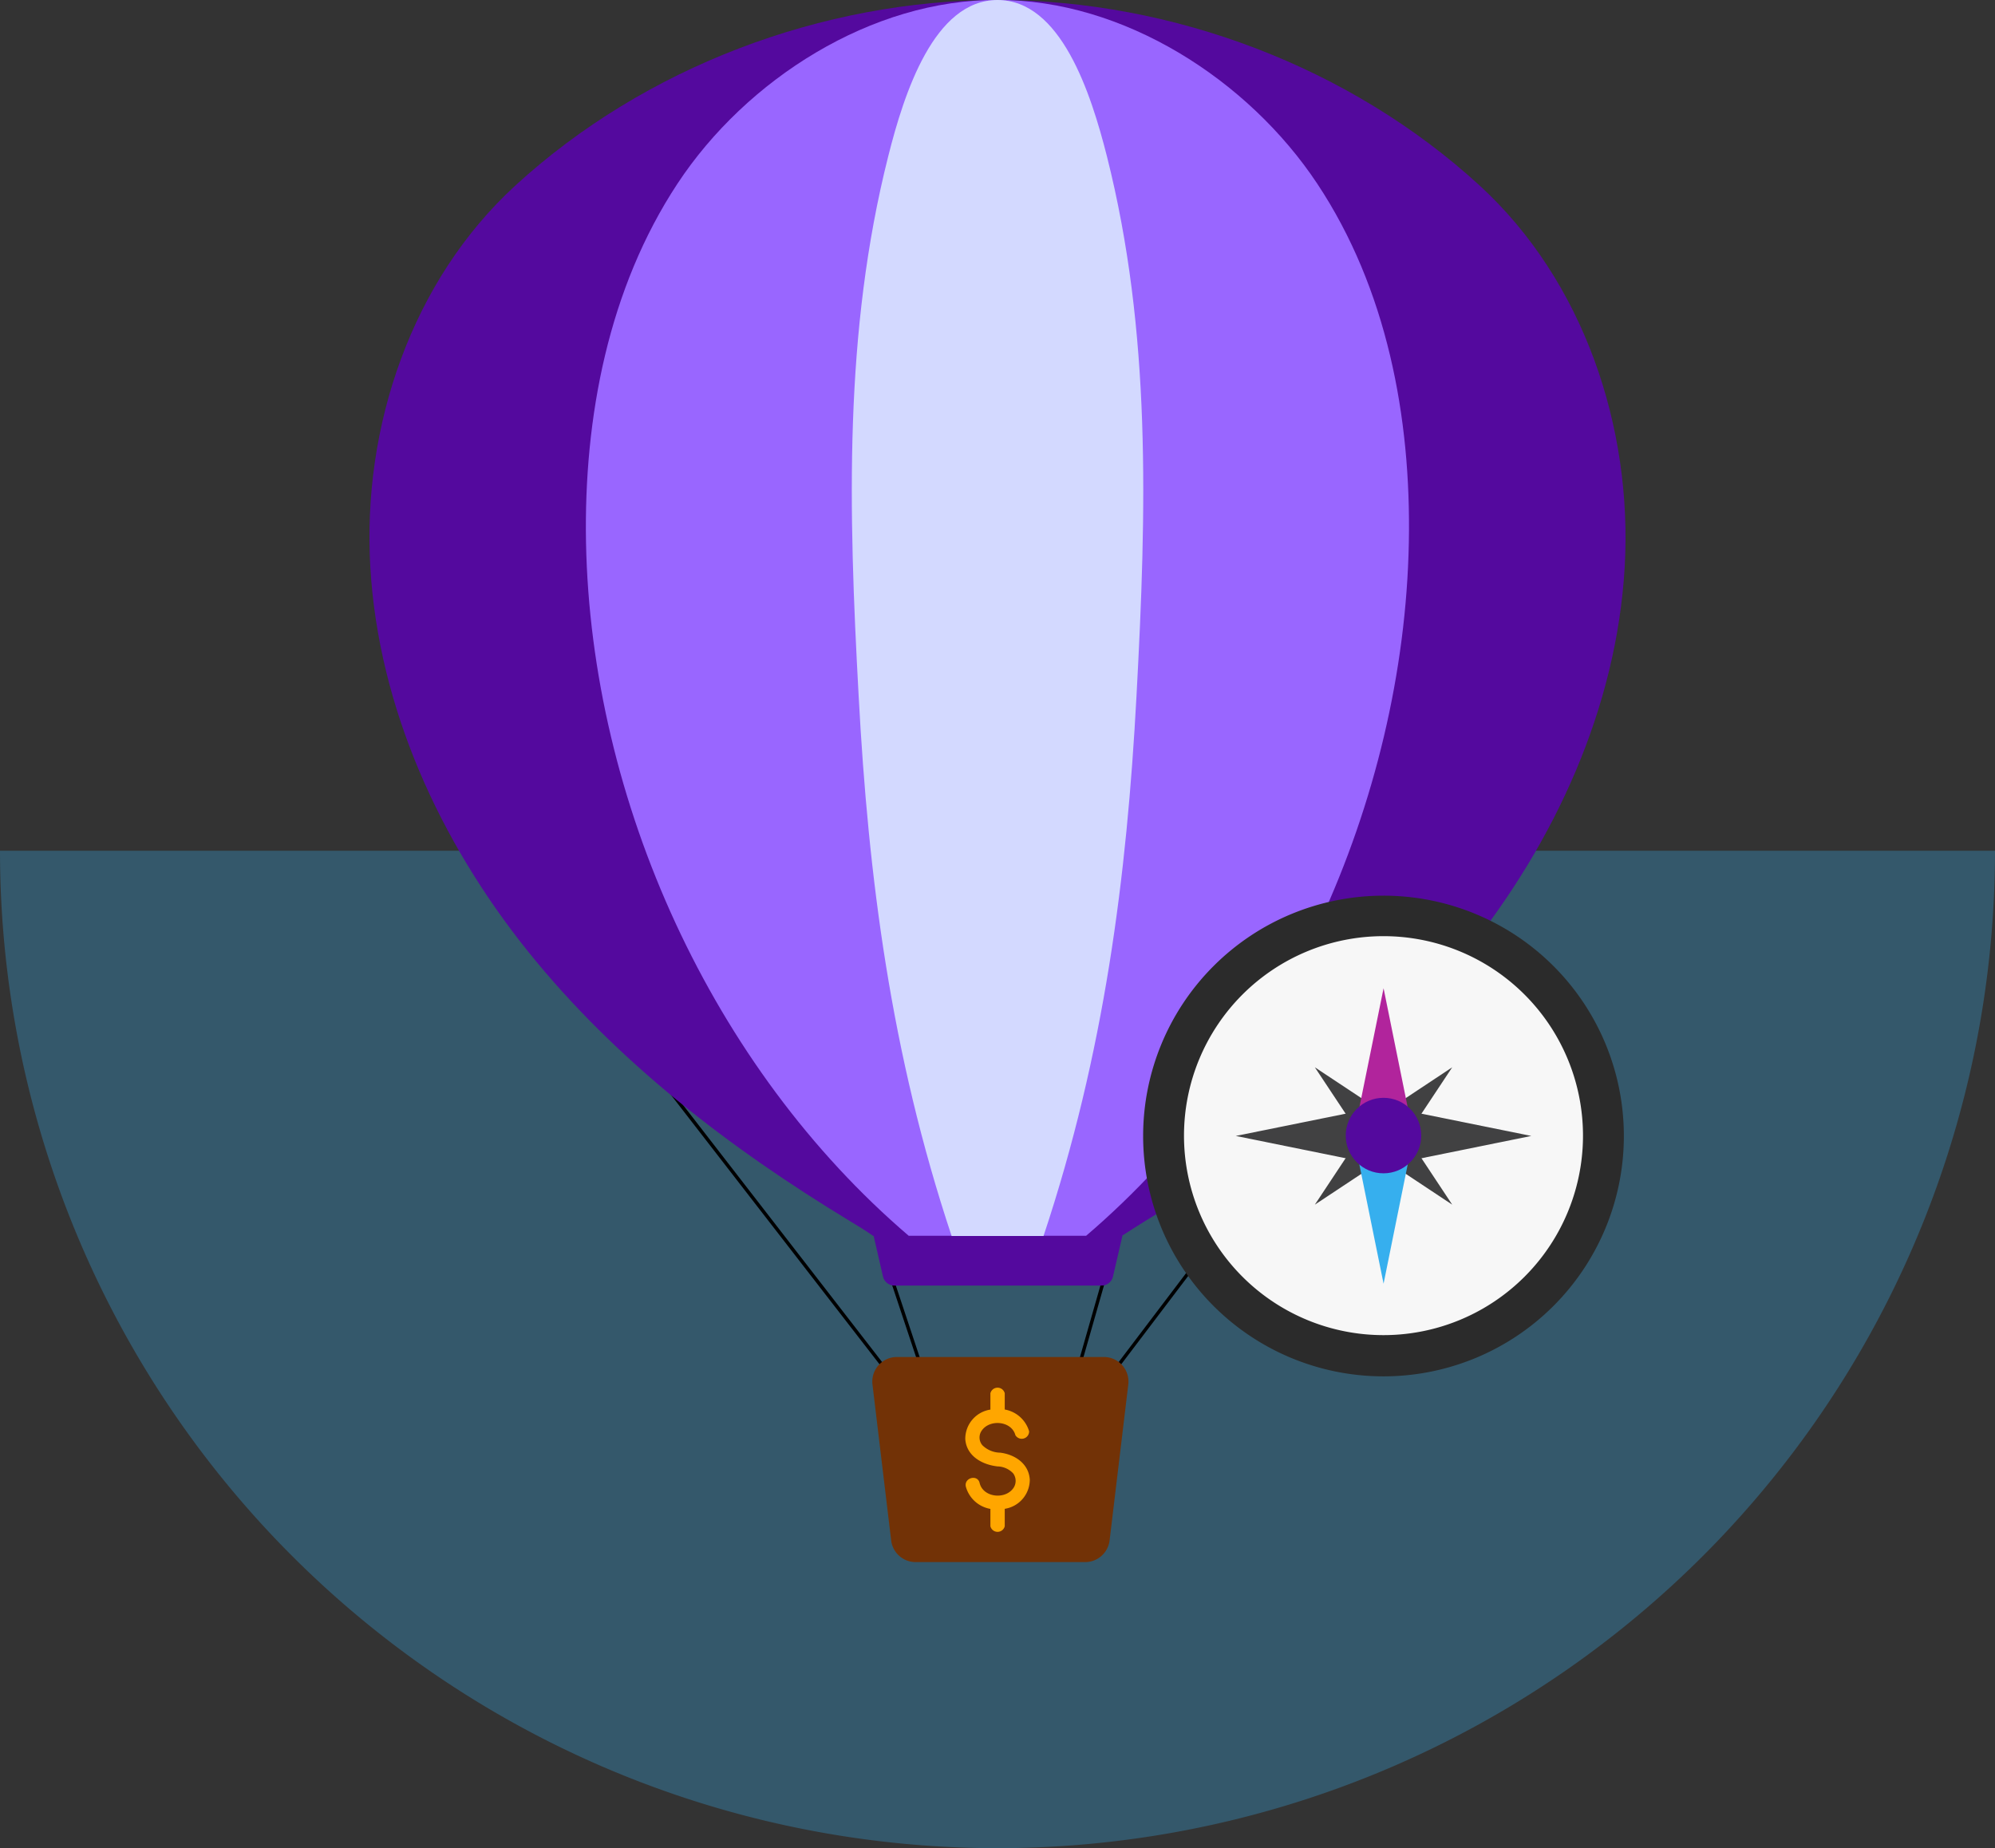 <svg xmlns="http://www.w3.org/2000/svg" viewBox="0 0 270 250.15"><rect x="0" y="0" width="270" height="250.15" fill="#333333" stroke="none"/><defs><style>.cls-1,.cls-10{fill:#36afee;}.cls-1{opacity:0.3;}.cls-2{fill:none;stroke:#000;stroke-miterlimit:10;stroke-width:0.46px;}.cls-3{fill:#723206;}.cls-4{fill:#54099e;}.cls-5{fill:#96f;}.cls-6{fill:#d3d9ff;}.cls-7{fill:#f7f7f7;}.cls-8{fill:#414142;}.cls-9{fill:#b1249c;}.cls-11{fill:#2b2b2b;}.cls-12{fill:#ffa600;}</style></defs><g id="Bottom_Layer" data-name="Bottom Layer"><path class="cls-1" d="M270,115.15a135,135,0,0,1-270,0Z"/></g><g id="_1_highlights_shadows" data-name="1 highlights&amp;shadows"><line class="cls-2" x1="88.49" y1="144.83" x2="120.58" y2="186.28"/><line class="cls-2" x1="120.17" y1="171.51" x2="124.51" y2="184.55"/><line class="cls-2" x1="183.27" y1="142.7" x2="151.06" y2="185.18"/><line class="cls-2" x1="149.88" y1="171.51" x2="145.97" y2="185.18"/><path class="cls-3" d="M146.81,211.43H123.92a3.33,3.33,0,0,1-3.31-2.93l-2.53-21.1a3.33,3.33,0,0,1,3.31-3.73h28a3.33,3.33,0,0,1,3.31,3.73l-2.53,21.1A3.33,3.33,0,0,1,146.81,211.43Z"/><path class="cls-4" d="M149.1,174H121a1.59,1.59,0,0,1-1.51-1.27l-1.25-5.44h33.66l-1.26,5.44A1.57,1.57,0,0,1,149.1,174Z"/><path class="cls-4" d="M151.81,167.29c1.19-.77,1.93-1.25,3.14-2,16.29-9.87,31.66-21.65,43.58-36.5s20.25-33,21.35-52S214.3,38,200.25,25.11C182.76,9.08,158.73,0,135,0S87.24,9.08,69.75,25.11C55.7,38,49,57.77,50.12,76.79s9.43,37.16,21.35,52,27.29,26.63,43.58,36.5c1.21.73,2,1.21,3.14,2Z"/><path class="cls-5" d="M147,167.26c26.6-22.74,43-58.85,43.67-93.83.33-17-3-34.39-12.37-48.53S152-.07,135,0c-17-.1-34,10.72-43.32,24.87S79,56.48,79.31,73.43c.68,35,17.07,71.09,43.67,93.83Z"/><path class="cls-6" d="M141.23,167.29c8.24-24.76,11.27-48.59,12.58-73.07,1.37-25.33,2-49.29-4-73.06C147.63,12.56,143.57,0,135,0s-12.63,12.56-14.79,21.16c-6,23.77-5.39,47.73-4,73.06,1.31,24.48,4.34,48.31,12.58,73.07Z"/><circle class="cls-7" cx="187.24" cy="153.76" r="29.83"/><polygon class="cls-8" points="190.38 153.75 196.54 144.46 187.25 150.62 177.95 144.46 184.11 153.75 177.95 163.05 187.25 156.89 196.54 163.05 190.38 153.75"/><polygon class="cls-9" points="187.25 133.76 183.19 153.75 187.25 153.75 191.3 153.75 187.25 133.76"/><polygon class="cls-10" points="187.25 173.75 183.19 153.75 187.25 153.75 191.3 153.75 187.25 173.75"/><polygon class="cls-8" points="167.25 153.75 187.25 157.81 187.25 153.75 187.25 149.7 167.25 153.75"/><polygon class="cls-8" points="207.24 153.75 187.25 157.81 187.25 153.75 187.25 149.7 207.24 153.75"/><path class="cls-11" d="M187.24,121.23a32.53,32.53,0,1,0,32.53,32.53A32.52,32.52,0,0,0,187.24,121.23Zm0,59.48a27,27,0,1,1,27-27A27,27,0,0,1,187.24,180.71Z"/><circle class="cls-4" cx="187.24" cy="153.7" r="5.11"/></g><g id="_3_highlights_shadows" data-name="3 highlights&amp;shadows"><path class="cls-12" d="M139.37,200.28c-.13-2.17-2-3.41-4-3.66a3.51,3.51,0,0,1-2.41-1,1.61,1.61,0,0,1-.12-1.95c1.06-1.62,4.06-1.37,4.58.58a1,1,0,0,0,1.86-.52,4.19,4.19,0,0,0-3.3-2.95v-2.2a1,1,0,0,0-1.94,0v2.21a4,4,0,0,0-3.4,4c.17,2.3,2.3,3.46,4.37,3.69a3,3,0,0,1,2.11.94,1.72,1.72,0,0,1,.06,1.95c-1.09,1.65-4.13,1.34-4.6-.65-.28-1.21-2.15-.7-1.86.51a4.18,4.18,0,0,0,3.32,3v2.35a1,1,0,0,0,1.94,0v-2.36A4,4,0,0,0,139.37,200.28Z"/></g></svg>